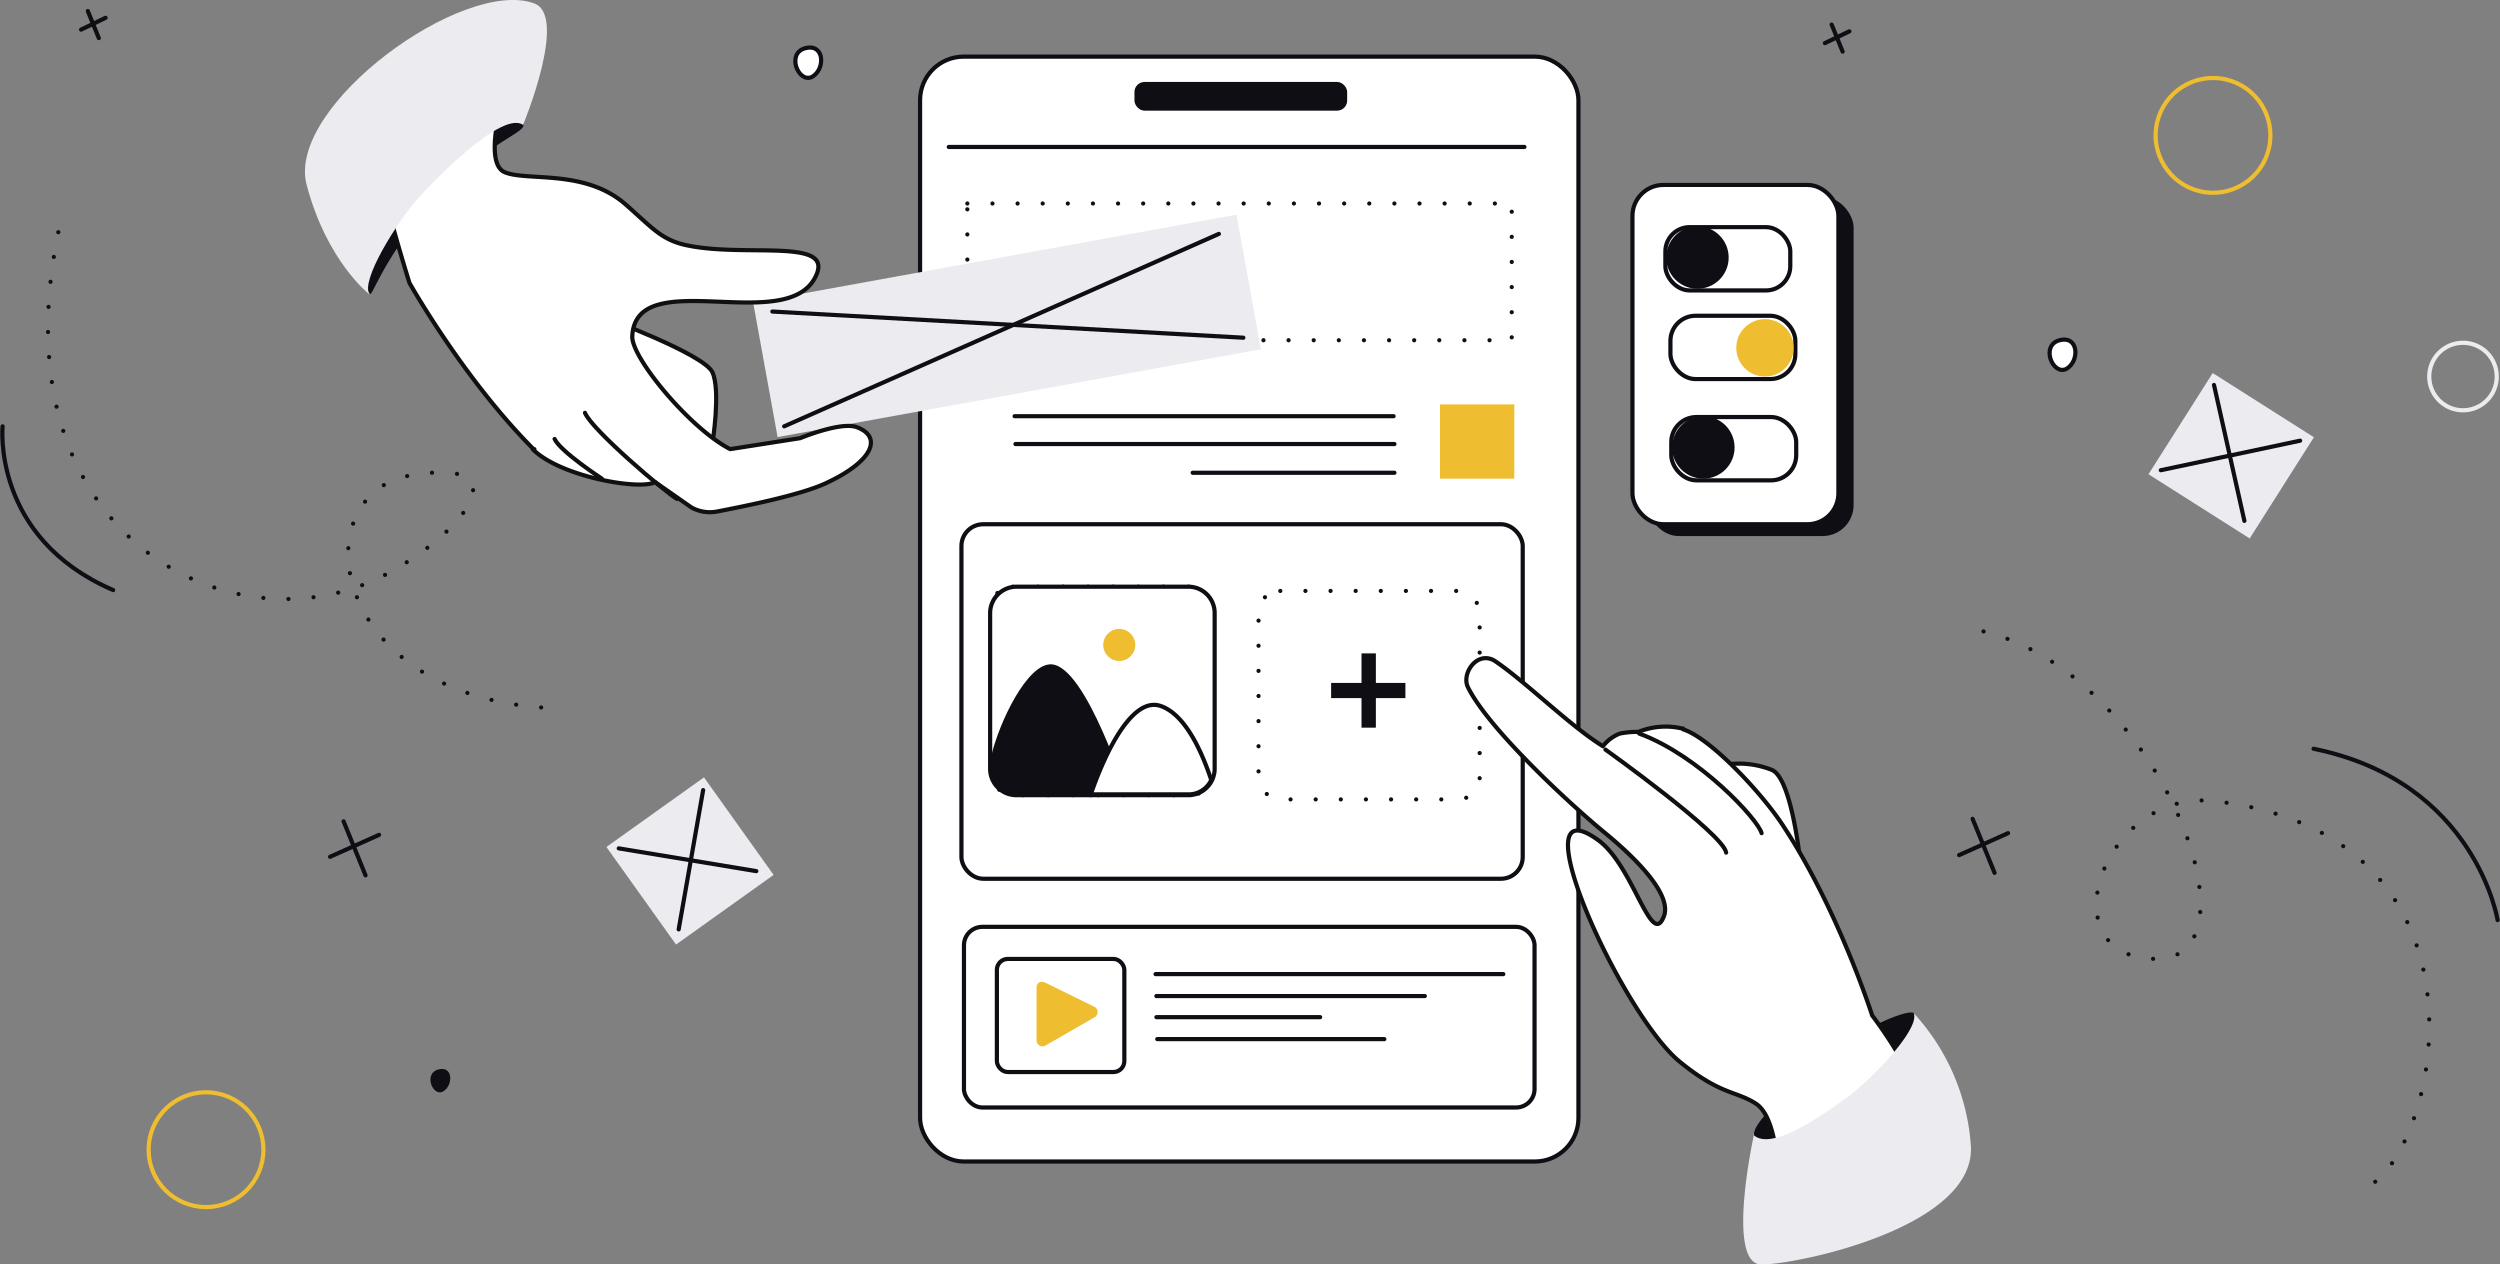 <?xml version="1.0" encoding="UTF-8"?>
<svg xmlns="http://www.w3.org/2000/svg" width="298.565" height="151.011" viewBox="0 0 298.565 151.011">
  <rect x="0" y="0" width="298.565" height="151.011" fill="#808080" stroke="none"/>
  <g id="_2-UX_engagement" data-name="2-UX&amp;engagement" transform="translate(0.309 -0.09)">
    <rect id="Rectangle_670" data-name="Rectangle 670" width="78.625" height="131.949" rx="5.2" transform="translate(109.572 6.854)" fill="#fff" stroke="#0e0e14" stroke-linecap="round" stroke-linejoin="round" stroke-width="0.5"></rect>
    <path id="Path_1994" data-name="Path 1994" d="M6.61,27.6C-.95,64.292,27.98,78.2,46.023,68.324c9.375-5.141,15.826-13.911,2.722-11.693S38.665,83.343,65.78,84.452" transform="translate(0.043 0.221)" fill="none" stroke="#0e0e14" stroke-linecap="round" stroke-linejoin="round" stroke-width="0.5" stroke-dasharray="0 3"></path>
    <path id="Path_1995" data-name="Path 1995" d="M281.483,140.625c8.165-6.451,14.415-41.631-19.253-45.462-13.306-1.512-20.16,18.85-6.855,18.85S254.972,78.43,233.3,74.6" transform="translate(1.87 0.597)" fill="none" stroke="#0e0e14" stroke-linecap="round" stroke-linejoin="round" stroke-width="0.5" stroke-dasharray="0 3"></path>
    <rect id="Rectangle_671" data-name="Rectangle 671" width="67.033" height="42.337" rx="2.6" transform="translate(114.511 62.698)" fill="none" stroke="#0e0e14" stroke-linecap="round" stroke-linejoin="round" stroke-width="0.5"></rect>
    <line id="Line_649" data-name="Line 649" x2="68.747" transform="translate(112.999 17.64)" fill="none" stroke="#0e0e14" stroke-linecap="round" stroke-linejoin="round" stroke-width="0.5"></line>
    <line id="Line_650" data-name="Line 650" x1="45.26" transform="translate(120.861 49.795)" fill="none" stroke="#0e0e14" stroke-linecap="round" stroke-linejoin="round" stroke-width="0.5"></line>
    <line id="Line_651" data-name="Line 651" x1="45.26" transform="translate(120.962 53.122)" fill="none" stroke="#0e0e14" stroke-linecap="round" stroke-linejoin="round" stroke-width="0.5"></line>
    <line id="Line_652" data-name="Line 652" x1="24.092" transform="translate(142.13 56.549)" fill="none" stroke="#0e0e14" stroke-linecap="round" stroke-linejoin="round" stroke-width="0.5"></line>
    <rect id="Rectangle_672" data-name="Rectangle 672" width="8.871" height="8.871" transform="translate(171.665 48.384)" fill="#efbd30"></rect>
    <rect id="Rectangle_673" data-name="Rectangle 673" width="26.41" height="24.898" rx="2.6" transform="translate(149.993 70.661)" fill="none" stroke="#0e0e14" stroke-linecap="round" stroke-linejoin="round" stroke-width="0.5" stroke-dasharray="0 3"></rect>
    <rect id="Rectangle_674" data-name="Rectangle 674" width="26.41" height="24.898" rx="2.6" transform="translate(118.039 70.157)" fill="none" stroke="#0e0e14" stroke-linecap="round" stroke-linejoin="round" stroke-width="0.5" stroke-dasharray="0 3"></rect>
    <path id="Path_1996" data-name="Path 1996" d="M140.588,94.5H120.125A3.141,3.141,0,0,1,117,91.373V72.725a3.163,3.163,0,0,1,3.226-3.125h20.463a3.141,3.141,0,0,1,3.125,3.125V91.373A3.163,3.163,0,0,1,140.588,94.5Z" transform="translate(0.938 0.557)" fill="#fff" stroke="#0e0e14" stroke-linecap="round" stroke-linejoin="round" stroke-width="0.5"></path>
    <path id="Path_1997" data-name="Path 1997" d="M119.823,94.323s-3.528-.5-2.722-4.435c.907-4.032,4.334-11.29,7.258-11.088,4.133.3,8.971,15.624,8.971,15.624H119.823Z" transform="translate(0.938 0.631)" fill="#0e0e14"></path>
    <path id="Path_1998" data-name="Path 1998" d="M128.9,94.386s3.83-12,8.266-10.685c3.226,1.008,5.242,6.149,6.149,8.871a2.976,2.976,0,0,1-2.52,1.714H128.9Z" transform="translate(1.033 0.669)" fill="#fff" stroke="#0e0e14" stroke-linecap="round" stroke-linejoin="round" stroke-width="0.5"></path>
    <circle id="Ellipse_2455" data-name="Ellipse 2455" cx="1.915" cy="1.915" r="1.915" transform="translate(131.446 75.197)" fill="#efbd30"></circle>
    <path id="Path_1999" data-name="Path 1999" d="M166.271,81.028h-3.528V77.5h-1.714v3.528H157.4v1.814h3.629v3.528h1.714V82.842h3.528Z" transform="translate(1.262 0.621)" fill="#0e0e14"></path>
    <rect id="Rectangle_675" data-name="Rectangle 675" width="68.142" height="21.572" rx="2.2" transform="translate(114.813 110.78)" fill="#fff" stroke="#0e0e14" stroke-linecap="round" stroke-linejoin="round" stroke-width="0.5"></rect>
    <line id="Line_653" data-name="Line 653" x1="2.621" y1="6.451" transform="translate(235.271 97.878)" fill="none" stroke="#0e0e14" stroke-linecap="round" stroke-linejoin="round" stroke-width="0.5"></line>
    <line id="Line_654" data-name="Line 654" x1="5.846" y2="2.621" transform="translate(233.658 99.591)" fill="none" stroke="#0e0e14" stroke-linecap="round" stroke-linejoin="round" stroke-width="0.5"></line>
    <line id="Line_655" data-name="Line 655" x1="1.31" y1="3.226" transform="translate(218.437 3.023)" fill="none" stroke="#0e0e14" stroke-linecap="round" stroke-linejoin="round" stroke-width="0.5"></line>
    <line id="Line_656" data-name="Line 656" x1="2.923" y2="1.411" transform="translate(217.631 3.83)" fill="none" stroke="#0e0e14" stroke-linecap="round" stroke-linejoin="round" stroke-width="0.5"></line>
    <line id="Line_657" data-name="Line 657" x1="1.31" y1="3.226" transform="translate(10.181 1.411)" fill="none" stroke="#0e0e14" stroke-linecap="round" stroke-linejoin="round" stroke-width="0.5"></line>
    <line id="Line_658" data-name="Line 658" x1="2.923" y2="1.411" transform="translate(9.375 2.217)" fill="none" stroke="#0e0e14" stroke-linecap="round" stroke-linejoin="round" stroke-width="0.5"></line>
    <line id="Line_659" data-name="Line 659" x1="2.621" y1="6.451" transform="translate(40.724 98.18)" fill="none" stroke="#0e0e14" stroke-linecap="round" stroke-linejoin="round" stroke-width="0.5"></line>
    <line id="Line_660" data-name="Line 660" x1="5.846" y2="2.621" transform="translate(39.111 99.793)" fill="none" stroke="#0e0e14" stroke-linecap="round" stroke-linejoin="round" stroke-width="0.5"></line>
    <rect id="Rectangle_676" data-name="Rectangle 676" width="15.221" height="13.507" rx="1.3" transform="translate(118.745 114.611)" fill="#fff" stroke="#0e0e14" stroke-linecap="round" stroke-linejoin="round" stroke-width="0.5"></rect>
    <path id="Path_2000" data-name="Path 2000" d="M122.5,117.105v6.351a.719.719,0,0,0,1.008.6l5.947-3.427a.708.708,0,0,0,0-1.21l-5.947-2.923c-.5-.2-1.008,0-1.008.6Z" transform="translate(0.982 0.933)" fill="#efbd30"></path>
    <line id="Line_661" data-name="Line 661" x2="41.53" transform="translate(137.695 116.425)" fill="none" stroke="#0e0e14" stroke-linecap="round" stroke-linejoin="round" stroke-width="0.5"></line>
    <line id="Line_662" data-name="Line 662" x2="32.055" transform="translate(137.796 119.046)" fill="none" stroke="#0e0e14" stroke-linecap="round" stroke-linejoin="round" stroke-width="0.5"></line>
    <line id="Line_663" data-name="Line 663" x2="19.556" transform="translate(137.796 121.566)" fill="none" stroke="#0e0e14" stroke-linecap="round" stroke-linejoin="round" stroke-width="0.5"></line>
    <line id="Line_664" data-name="Line 664" x2="27.116" transform="translate(137.897 124.187)" fill="none" stroke="#0e0e14" stroke-linecap="round" stroke-linejoin="round" stroke-width="0.5"></line>
    <rect id="Rectangle_677" data-name="Rectangle 677" width="24.596" height="40.522" rx="3.7" transform="translate(196.463 23.587)" fill="#0e0e14"></rect>
    <rect id="Rectangle_678" data-name="Rectangle 678" width="24.596" height="40.522" rx="3.7" transform="translate(194.648 22.176)" fill="#fff" stroke="#0e0e14" stroke-linecap="round" stroke-linejoin="round" stroke-width="0.5"></rect>
    <rect id="Rectangle_679" data-name="Rectangle 679" width="14.919" height="7.56" rx="2.9" transform="translate(198.579 27.216)" fill="#fff" stroke="#0e0e14" stroke-linecap="round" stroke-linejoin="round" stroke-width="0.5"></rect>
    <circle id="Ellipse_2456" data-name="Ellipse 2456" cx="3.73" cy="3.73" r="3.73" transform="translate(198.68 27.115)" fill="#0e0e14"></circle>
    <rect id="Rectangle_680" data-name="Rectangle 680" width="14.919" height="7.56" rx="3" transform="translate(199.285 49.896)" fill="#fff" stroke="#0e0e14" stroke-linecap="round" stroke-linejoin="round" stroke-width="0.5"></rect>
    <circle id="Ellipse_2457" data-name="Ellipse 2457" cx="3.73" cy="3.73" r="3.73" transform="translate(199.386 49.795)" fill="#0e0e14"></circle>
    <rect id="Rectangle_681" data-name="Rectangle 681" width="14.919" height="7.56" rx="3" transform="translate(199.184 37.8)" fill="#fff" stroke="#0e0e14" stroke-linecap="round" stroke-linejoin="round" stroke-width="0.5"></rect>
    <circle id="Ellipse_2458" data-name="Ellipse 2458" cx="3.427" cy="3.427" r="3.427" transform="translate(207.047 38.203)" fill="#efbd30"></circle>
    <path id="Path_2001" data-name="Path 2001" d="M221.915,121.612s-14.515,10.08-14.415,13c0,3.528,16.229,2.016,18.346-4.637s1.008-9.274.806-9.778-2.621.3-4.738,1.411Z" transform="translate(1.664 0.962)" fill="#0e0e14"></path>
    <path id="Path_2002" data-name="Path 2002" d="M204.8,90.6a10.679,10.679,0,0,1,4.838.706c2.52,1.008,3.528,12,3.528,12" transform="translate(1.642 0.725)" fill="#fff" stroke="#101010" stroke-linecap="round" stroke-linejoin="round" stroke-width="0.5"></path>
    <path id="Path_2003" data-name="Path 2003" d="M199.306,86.568c3.226,1.008,9.475,7.661,12,11.592,6.552,9.979,10.584,22.58,10.584,22.58s5.342,6.955,5.04,9.879c-.5,3.83-10.786,12.7-15.523,12.6-.907,0-.2-9.677-3.326-11.895-2.419-1.613-4.234-1.008-9.274-5.141-7.056-5.947-19.354-33.365-9.677-26.41,4.234,3.024,6.351,13,7.863,9.173,1.008-2.419-2.722-6.451-6.855-9.879-4.334-3.528-14.112-12.6-16.531-17.539-.806-1.613,1.109-4.435,3.226-3.125,3.73,2.52,8.971,7.762,12.9,10.181a4.732,4.732,0,0,1,2.016-1.512,10.855,10.855,0,0,1,2.218-.2,8.69,8.69,0,0,1,5.242-.4h.1Z" transform="translate(1.39 0.625)" fill="#fff" stroke="#101010" stroke-linecap="round" stroke-linejoin="round" stroke-width="0.5"></path>
    <path id="Path_2004" data-name="Path 2004" d="M208.516,98.895c-.4-1.613-7.459-9.274-14.616-11.895" transform="translate(1.555 0.697)" fill="none" stroke="#101010" stroke-linecap="round" stroke-linejoin="round" stroke-width="0.5"></path>
    <path id="Path_2005" data-name="Path 2005" d="M204.315,101.2c-.3-2.218-14.415-12.3-14.415-12.3" transform="translate(1.522 0.712)" fill="none" stroke="#101010" stroke-linecap="round" stroke-linejoin="round" stroke-width="0.5"></path>
    <path id="Path_2006" data-name="Path 2006" d="M207.51,134.615s-3.427,15.523.907,15.523,25.5-4.435,25-14.112a26.052,26.052,0,0,0-6.855-15.927c.907,1.714-4.838,7.863-8.064,10.181-2.218,1.613-8.971,6.552-11.088,4.334Z" transform="translate(1.653 0.962)" fill="#ebebf0"></path>
    <circle id="Ellipse_2459" data-name="Ellipse 2459" cx="6.855" cy="6.855" r="6.855" transform="translate(255.77 21.409) rotate(-77.1)" fill="none" stroke="#efbd30" stroke-linecap="round" stroke-linejoin="round" stroke-width="0.5"></circle>
    <circle id="Ellipse_2460" data-name="Ellipse 2460" cx="6.855" cy="6.855" r="6.855" transform="translate(17.439 130.537)" fill="none" stroke="#efbd30" stroke-linecap="round" stroke-linejoin="round" stroke-width="0.5"></circle>
    <path id="Path_2007" data-name="Path 2007" d="M95.916,9.228c1.613-.907,1.512-4.032-.806-3.427S94.3,10.034,95.916,9.228Z" transform="translate(0.753 0.045)" fill="#fff" stroke="#0e0e14" stroke-linecap="round" stroke-linejoin="round" stroke-width="0.5"></path>
    <path id="Path_2008" data-name="Path 2008" d="M52.212,129.421c1.21-.706,1.21-3.125-.6-2.621S51,130.127,52.212,129.421Z" transform="translate(0.407 1.015)" fill="#0e0e14"></path>
    <path id="Path_2009" data-name="Path 2009" d="M244.516,43.828c1.613-.907,1.512-4.032-.806-3.427S242.9,44.634,244.516,43.828Z" transform="translate(1.944 0.323)" fill="#fff" stroke="#0e0e14" stroke-linecap="round" stroke-linejoin="round" stroke-width="0.5"></path>
    <rect id="Rectangle_682" data-name="Rectangle 682" width="65.017" height="16.33" transform="translate(115.216 24.393)" fill="none" stroke="#0e0e14" stroke-linecap="round" stroke-linejoin="round" stroke-width="0.5" stroke-dasharray="0 3"></rect>
    <rect id="Rectangle_683" data-name="Rectangle 683" width="58.667" height="16.33" transform="translate(89.636 36.22) rotate(-10.3)" fill="#ebebf0"></rect>
    <path id="Path_2010" data-name="Path 2010" d="M84.207,52.721s1.008-6.25,0-8.467S70.8,37.5,70.8,37.5l8.568,15.826,4.838-.6Z" transform="translate(0.568 0.3)" fill="#fff" stroke="#101010" stroke-linecap="round" stroke-linejoin="round" stroke-width="0.5"></path>
    <path id="Path_2011" data-name="Path 2011" d="M51.474,23.577c6.451-6.955,10.685-7.661,10.383-8.77-.806-3.427-18.85,3.528-19.556,10.483s.907,9.274,1.21,9.778,1.613-4.536,8.064-11.491h-.1Z" transform="translate(0.338 0.111)" fill="#0e0e14"></path>
    <path id="Path_2012" data-name="Path 2012" d="M63.147,53.782c-8.467-8.467-14.919-19.959-14.919-19.959S44.9,23.139,44.7,20.215C44.4,16.385,55.99,6.607,60.627,5.7c.907-.2-4.536,13.407-1.008,14.919,2.722,1.109,9.576-.4,14.415,3.83,3.226,2.822,4.334,4.334,7.56,4.939,7.056,1.411,17.539-1.008,15.12,3.73-3.528,7.056-21.572-1.613-21.874,7.157,0,2.621,6.955,10.987,11.693,13.407l8.367-1.31s4.838-2.016,6.754-1.31c3.024,1.109,2.117,4.032-3.83,6.754-3.125,1.411-9.778,2.722-12.9,3.326a4.53,4.53,0,0,1-3.024-.5l-4.334-3.024c-1.714,1.008-11.29-.6-14.616-3.931h.2Z" transform="translate(0.359 0.045)" fill="#fff" stroke="#101010" stroke-linecap="round" stroke-linejoin="round" stroke-width="0.5"></path>
    <path id="Path_2013" data-name="Path 2013" d="M65.4,52.1c.706,1.512,5.645,4.738,5.645,4.738" transform="translate(0.524 0.417)" fill="none" stroke="#101010" stroke-linecap="round" stroke-linejoin="round" stroke-width="0.5"></path>
    <path id="Path_2014" data-name="Path 2014" d="M69,49c.806,2.016,9.576,9.475,10.987,10.282" transform="translate(0.553 0.392)" fill="none" stroke="#101010" stroke-linecap="round" stroke-linejoin="round" stroke-width="0.5"></path>
    <path id="Path_2015" data-name="Path 2015" d="M61.907,14.918S67.25,2.015,63.218.5C54.751-2.622,33.683,12.7,36,22.075c2.419,9.274,7.56,13.205,7.56,13.205-1.21-1.512,3.226-8.669,5.846-11.592,1.814-2.016,9.979-10.483,12.5-8.669h0Z" transform="translate(0.287 0)" fill="#ebebf0"></path>
    <rect id="Rectangle_684" data-name="Rectangle 684" width="25.402" height="3.427" rx="1.2" transform="translate(135.175 9.878)" fill="#0e0e14"></rect>
    <line id="Line_665" data-name="Line 665" x2="56.247" y2="3.125" transform="translate(91.931 37.296)" fill="none" stroke="#0e0e14" stroke-linecap="round" stroke-linejoin="round" stroke-width="0.5"></line>
    <line id="Line_666" data-name="Line 666" y1="22.983" x2="51.913" transform="translate(93.343 28.022)" fill="none" stroke="#0e0e14" stroke-linecap="round" stroke-linejoin="round" stroke-width="0.5"></line>
    <rect id="Rectangle_685" data-name="Rectangle 685" width="14.314" height="14.314" transform="matrix(0.814, -0.581, 0.581, 0.814, 72.111, 101.242)" fill="#ebebf0"></rect>
    <line id="Line_667" data-name="Line 667" x1="2.923" y2="16.632" transform="translate(80.742 94.45)" fill="none" stroke="#0e0e14" stroke-linecap="round" stroke-linejoin="round" stroke-width="0.5"></line>
    <line id="Line_668" data-name="Line 668" x2="16.431" y2="2.722" transform="translate(73.585 101.406)" fill="none" stroke="#0e0e14" stroke-linecap="round" stroke-linejoin="round" stroke-width="0.5"></line>
    <rect id="Rectangle_686" data-name="Rectangle 686" width="14.314" height="14.314" transform="translate(256.276 56.726) rotate(-57.6)" fill="#ebebf0"></rect>
    <line id="Line_669" data-name="Line 669" x1="16.632" y2="3.528" transform="translate(257.75 52.719)" fill="none" stroke="#0e0e14" stroke-linecap="round" stroke-linejoin="round" stroke-width="0.5"></line>
    <line id="Line_670" data-name="Line 670" x2="3.629" y2="16.229" transform="translate(264.1 46.066)" fill="none" stroke="#0e0e14" stroke-linecap="round" stroke-linejoin="round" stroke-width="0.5"></line>
    <circle id="Ellipse_2461" data-name="Ellipse 2461" cx="4.032" cy="4.032" r="4.032" transform="translate(289.805 41.026)" fill="none" stroke="#ebebf0" stroke-width="0.5"></circle>
    <path id="Path_2016" data-name="Path 2016" d="M295.775,109.263S293.154,92.731,273.8,88.8" transform="translate(2.195 0.711)" fill="none" stroke="#0e0e14" stroke-linecap="round" stroke-linejoin="round" stroke-width="0.5"></path>
    <path id="Path_2017" data-name="Path 2017" d="M0,50.6S-1.31,63.906,13.205,70.156" transform="translate(0 0.405)" fill="none" stroke="#0e0e14" stroke-linecap="round" stroke-linejoin="round" stroke-width="0.5"></path>
  </g>
</svg>
